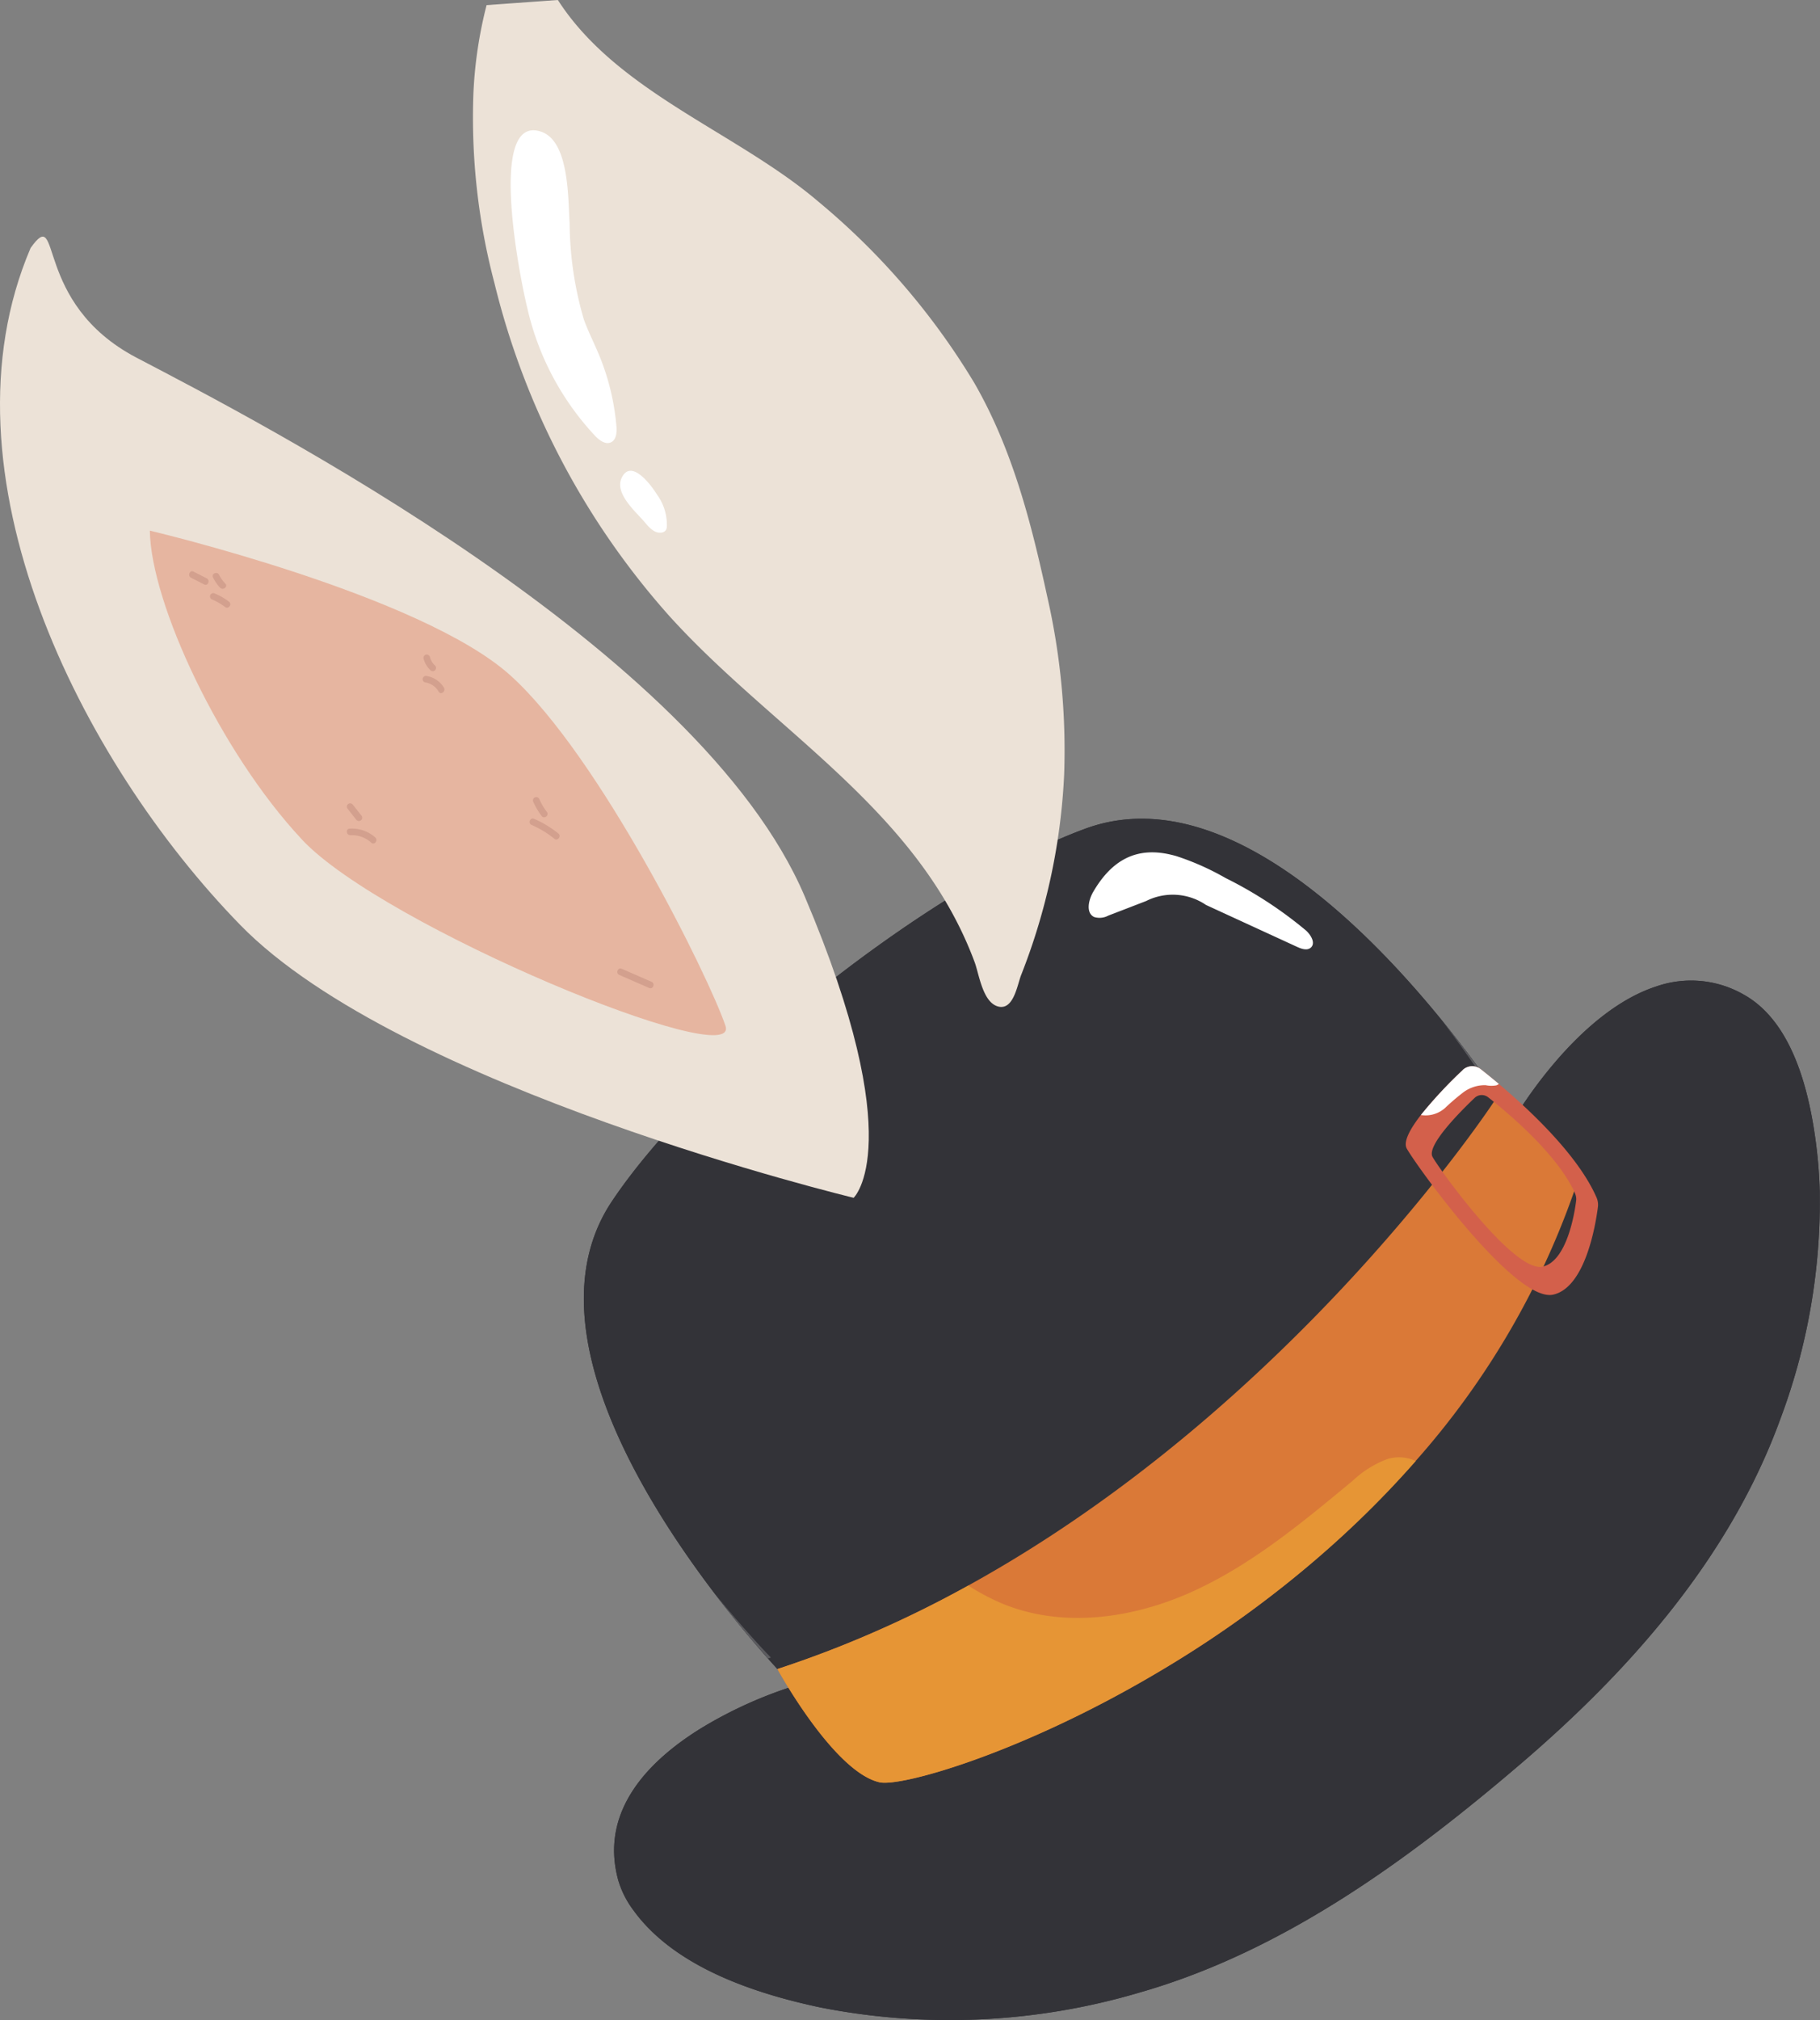 <?xml version="1.0" encoding="UTF-8"?>
<svg xmlns="http://www.w3.org/2000/svg" xmlns:xlink="http://www.w3.org/1999/xlink" id="Group_1518" data-name="Group 1518" width="139.52" height="154.83" viewBox="0 0 139.52 154.83">
  <rect x="0" y="0" width="139.52" height="154.83" fill="#808080" stroke="none"/>
  <defs>
    <clipPath id="clip-path">
      <rect id="Rectangle_4609" data-name="Rectangle 4609" width="139.52" height="154.83" fill="none"></rect>
    </clipPath>
  </defs>
  <g id="Group_1517" data-name="Group 1517" clip-path="url(#clip-path)">
    <path id="Path_7541" data-name="Path 7541" d="M140.216,94.133c-6.216,2-10.946,10.182-10.946,10.182S111.893,76.352,96.414,82.054c-11.681,4.3-29.343,18.2-36.275,28.544-6.47,9.658,3.087,24.163,9.293,31.886,2.6,3.238,4.616,5.284,4.616,5.284a32.909,32.909,0,0,0-6.97,3.157c-3.994,2.439-7.942,6.317-6.459,11.715a7.214,7.214,0,0,0,1.159,2.295c3.151,4.369,9.339,6.4,14.354,7.457a51.272,51.272,0,0,0,24.461-1.149c11.028-3.156,20.633-10.191,29.245-17.558,8.415-7.2,16.027-15.841,19.863-26.387a47.441,47.441,0,0,0,3.024-17.463c-.033-1.179-.123-2.355-.269-3.522-.5-3.954-1.745-9.435-5.572-11.555a8.112,8.112,0,0,0-6.669-.625" transform="translate(-13.224 -18.54)" fill="#333338"></path>
    <path id="Path_7542" data-name="Path 7542" d="M140.216,94.133c-6.216,2-10.946,10.182-10.946,10.182S111.893,76.352,96.414,82.054c-11.681,4.3-29.343,18.2-36.275,28.544-6.47,9.658,3.087,24.163,9.293,31.886,2.6,3.238,4.616,5.284,4.616,5.284a32.909,32.909,0,0,0-6.97,3.157c-3.994,2.439-7.942,6.317-6.459,11.715a7.214,7.214,0,0,0,1.159,2.295c3.151,4.369,9.339,6.4,14.354,7.457a51.272,51.272,0,0,0,24.461-1.149c11.028-3.156,20.633-10.191,29.245-17.558,8.415-7.2,16.027-15.841,19.863-26.387a47.441,47.441,0,0,0,3.024-17.463c-.033-1.179-.123-2.355-.269-3.522-.5-3.954-1.745-9.435-5.572-11.555a8.112,8.112,0,0,0-6.669-.625" transform="translate(-13.224 -18.54)" fill="#333338"></path>
    <path id="Path_7543" data-name="Path 7543" d="M147.11,106.5c-.94-1.346-2.261-3.152-3.877-5.139,2.356,3.093,3.755,5.343,3.755,5.343s.042-.072.122-.2" transform="translate(-32.668 -23.117)" fill="#5c5c60"></path>
    <path id="Path_7544" data-name="Path 7544" d="M75.06,163.191c.147-.047.227-.071.227-.071s-1.857-1.887-4.31-4.9c.486.638.963,1.246,1.42,1.816,1,1.247,1.916,2.316,2.662,3.16" transform="translate(-16.188 -36.085)" fill="#5c5c60"></path>
    <path id="Path_7545" data-name="Path 7545" d="M91.837,146.461a86.486,86.486,0,0,1-10.151,4.787q-2.2.865-4.48,1.61a.009.009,0,0,1,0,.006l0,0c.039.069.348.628.844,1.429,1.43,2.317,4.419,6.676,6.99,7.245,1.614.357,10.622-2.144,20.992-8.229a81.8,81.8,0,0,0,20.1-16.395A62.048,62.048,0,0,0,138.507,115.6a17.18,17.18,0,0,0-6.365-6.235s-15.289,23.3-40.305,37.092" transform="translate(-17.609 -24.945)" fill="#da7937"></path>
    <path id="Path_7546" data-name="Path 7546" d="M2.347,24.362C-5.005,41.557,6.179,63.7,18.418,76.248S65.44,97.157,65.44,97.157s4.34-4.06-3.751-23.1S19.709,37.61,10.473,32.775C2.42,28.559,4.805,20.921,2.347,24.362" transform="translate(0 -5.359)" fill="#ece2d7"></path>
    <path id="Path_7547" data-name="Path 7547" d="M26.542,76.362c6.259,6.689,33.7,17.946,32.465,14.271S49.4,69.989,42.526,63.785s-27.645-11.1-27.645-11.1c.077,5.579,5.4,16.985,11.661,23.673" transform="translate(-3.394 -12.017)" fill="#e6b5a0"></path>
    <path id="Path_7548" data-name="Path 7548" d="M48.01.391A32.97,32.97,0,0,0,47,7.137,49.663,49.663,0,0,0,48.61,21.69,59.487,59.487,0,0,0,62.056,47.252c7.97,8.793,19.033,14.815,23.369,26.492.344.925.621,3.146,1.853,3.406a.846.846,0,0,0,.368,0c.841-.195,1.084-1.772,1.346-2.436a47.863,47.863,0,0,0,3.295-15.4A52.954,52.954,0,0,0,91,45.774c-1.235-5.7-2.676-11.356-5.613-16.444A54.666,54.666,0,0,0,73.507,15.506C67.242,10.139,58.043,7.107,53.474,0" transform="translate(-10.708 0)" fill="#ece2d7"></path>
    <path id="Path_7549" data-name="Path 7549" d="M143.971,106.156a34.284,34.284,0,0,0-3.207,3.443c-.826,1.064-1.373,2.059-1.078,2.577.821,1.454,8.346,11.839,11.225,11.188,2.464-.557,3.25-5.354,3.426-6.723a1.389,1.389,0,0,0-.112-.733c-1.413-3.228-5.108-6.689-7.478-8.686-.552-.463-1.03-.849-1.393-1.135a1.057,1.057,0,0,0-1.383.069m8.615,9.463a1.053,1.053,0,0,1,.081.55c-.13,1.029-.721,4.632-2.57,5.051-2.164.488-7.819-7.314-8.436-8.407-.485-.858,2.1-3.456,3.22-4.522a.793.793,0,0,1,1.041-.051c1.443,1.132,5.355,4.388,6.665,7.378" transform="translate(-31.841 -24.145)" fill="#d3604b"></path>
    <path id="Path_7550" data-name="Path 7550" d="M51.97,26.471A21.181,21.181,0,0,0,57.23,36.4c.312.311.748.632,1.154.46.432-.184.478-.769.438-1.237a18.365,18.365,0,0,0-1.339-5.486c-.374-.9-.82-1.77-1.153-2.686a26.721,26.721,0,0,1-1.095-7.4c-.128-1.861-.015-6.281-2.191-7.01-4.214-1.41-1.508,11.711-1.075,13.425" transform="translate(-11.567 -2.951)" fill="#fff"></path>
    <path id="Path_7551" data-name="Path 7551" d="M61.7,47.29c-.567,1.222,1.156,2.645,1.826,3.456.318.384.733.807,1.227.733a.476.476,0,0,0,.344-.2.6.6,0,0,0,.068-.232,3.942,3.942,0,0,0-.765-2.5c-.449-.731-1.989-2.782-2.7-1.254" transform="translate(-14.046 -10.66)" fill="#fff"></path>
    <path id="Path_7552" data-name="Path 7552" d="M52.75,81.758a7.625,7.625,0,0,1,1.746,1.06c.255.2.556-.2.3-.409a8.157,8.157,0,0,0-1.861-1.123c-.3-.13-.486.342-.186.472" transform="translate(-11.996 -18.534)" fill="#d3a08e"></path>
    <path id="Path_7553" data-name="Path 7553" d="M52.944,79.491a5.6,5.6,0,0,0,.649,1.1c.2.26.6-.053.4-.314a4.962,4.962,0,0,1-.58-.983.254.254,0,0,0-.468.2" transform="translate(-12.07 -18.051)" fill="#d3a08e"></path>
    <path id="Path_7554" data-name="Path 7554" d="M34.728,82.774a2.191,2.191,0,0,1,1.593.577c.243.217.543-.192.3-.409a2.687,2.687,0,0,0-1.964-.67c-.327.018-.255.52.069.5" transform="translate(-7.856 -18.763)" fill="#d3a08e"></path>
    <path id="Path_7555" data-name="Path 7555" d="M34.5,80.17l.667.848a.254.254,0,0,0,.4-.314l-.667-.848a.254.254,0,0,0-.4.314" transform="translate(-7.856 -18.192)" fill="#d3a08e"></path>
    <path id="Path_7556" data-name="Path 7556" d="M21,59.37a4.439,4.439,0,0,1,1.007.579c.26.2.562-.211.3-.409a5.014,5.014,0,0,0-1.122-.642A.254.254,0,0,0,21,59.37" transform="translate(-4.755 -13.429)" fill="#d3a08e"></path>
    <path id="Path_7557" data-name="Path 7557" d="M21.146,57.228a3.038,3.038,0,0,0,.545.789c.225.233.625-.078.4-.313a2.616,2.616,0,0,1-.476-.672c-.142-.293-.611-.1-.468.2" transform="translate(-4.817 -12.975)" fill="#d3a08e"></path>
    <path id="Path_7558" data-name="Path 7558" d="M19.119,56.742c-.291-.148-.476.325-.186.472l1.01.515c.291.147.476-.325.186-.472l-1.01-.515" transform="translate(-4.285 -12.935)" fill="#d3a08e"></path>
    <path id="Path_7559" data-name="Path 7559" d="M42.153,67.6a1.426,1.426,0,0,1,1.043.715c.167.279.563-.037.4-.314a1.906,1.906,0,0,0-1.381-.9.254.254,0,0,0-.06.5" transform="translate(-9.565 -15.301)" fill="#d3a08e"></path>
    <path id="Path_7560" data-name="Path 7560" d="M42.055,65.272a1.889,1.889,0,0,0,.56.94.257.257,0,0,0,.355-.054.261.261,0,0,0-.054-.355,1.263,1.263,0,0,1-.358-.6.262.262,0,0,0-.286-.217.256.256,0,0,0-.217.286" transform="translate(-9.591 -14.821)" fill="#d3a08e"></path>
    <path id="Path_7561" data-name="Path 7561" d="M61.642,96.176c-.3-.13-.486.341-.186.472l2.29,1c.3.131.486-.341.185-.472l-2.289-1" transform="translate(-13.982 -21.93)" fill="#d3a08e"></path>
    <path id="Path_7562" data-name="Path 7562" d="M123.941,144.829a7.941,7.941,0,0,0-2.623,1.644c-3.846,3.188-7.74,6.436-12.289,8.5s-9.92,2.839-14.542.942a16.629,16.629,0,0,1-2.648-1.4,84.428,84.428,0,0,1-14.631,6.4s4.314,7.9,7.836,8.682c2.653.59,25.284-6.553,41.093-24.624a3,3,0,0,0-2.195-.143" transform="translate(-17.609 -33)" fill="#e69535"></path>
    <path id="Path_7563" data-name="Path 7563" d="M144.314,106.155a34.3,34.3,0,0,0-3.207,3.444,2.255,2.255,0,0,0,1.846-.532,17.08,17.08,0,0,1,1.4-1.2,2.752,2.752,0,0,1,1.721-.553,2.1,2.1,0,0,0,.811.014.645.645,0,0,0,.2-.11c-.552-.463-1.03-.849-1.393-1.135a1.056,1.056,0,0,0-1.383.068" transform="translate(-32.183 -24.145)" fill="#fff"></path>
    <path id="Path_7564" data-name="Path 7564" d="M114.916,84.936q-.233-.071-.458-.124c-2.679-.65-4.573.4-5.995,2.842-.366.63-.579,1.619.08,1.928a1.415,1.415,0,0,0,1.075-.109l2.9-1.118a4.534,4.534,0,0,1,4.592.3q3.5,1.612,7,3.22c.333.153.76.294,1.034.052.384-.343.015-.966-.366-1.312a31.185,31.185,0,0,0-6.165-4.022,20.079,20.079,0,0,0-3.7-1.657" transform="translate(-24.659 -19.3)" fill="#fff"></path>
  </g>
</svg>

